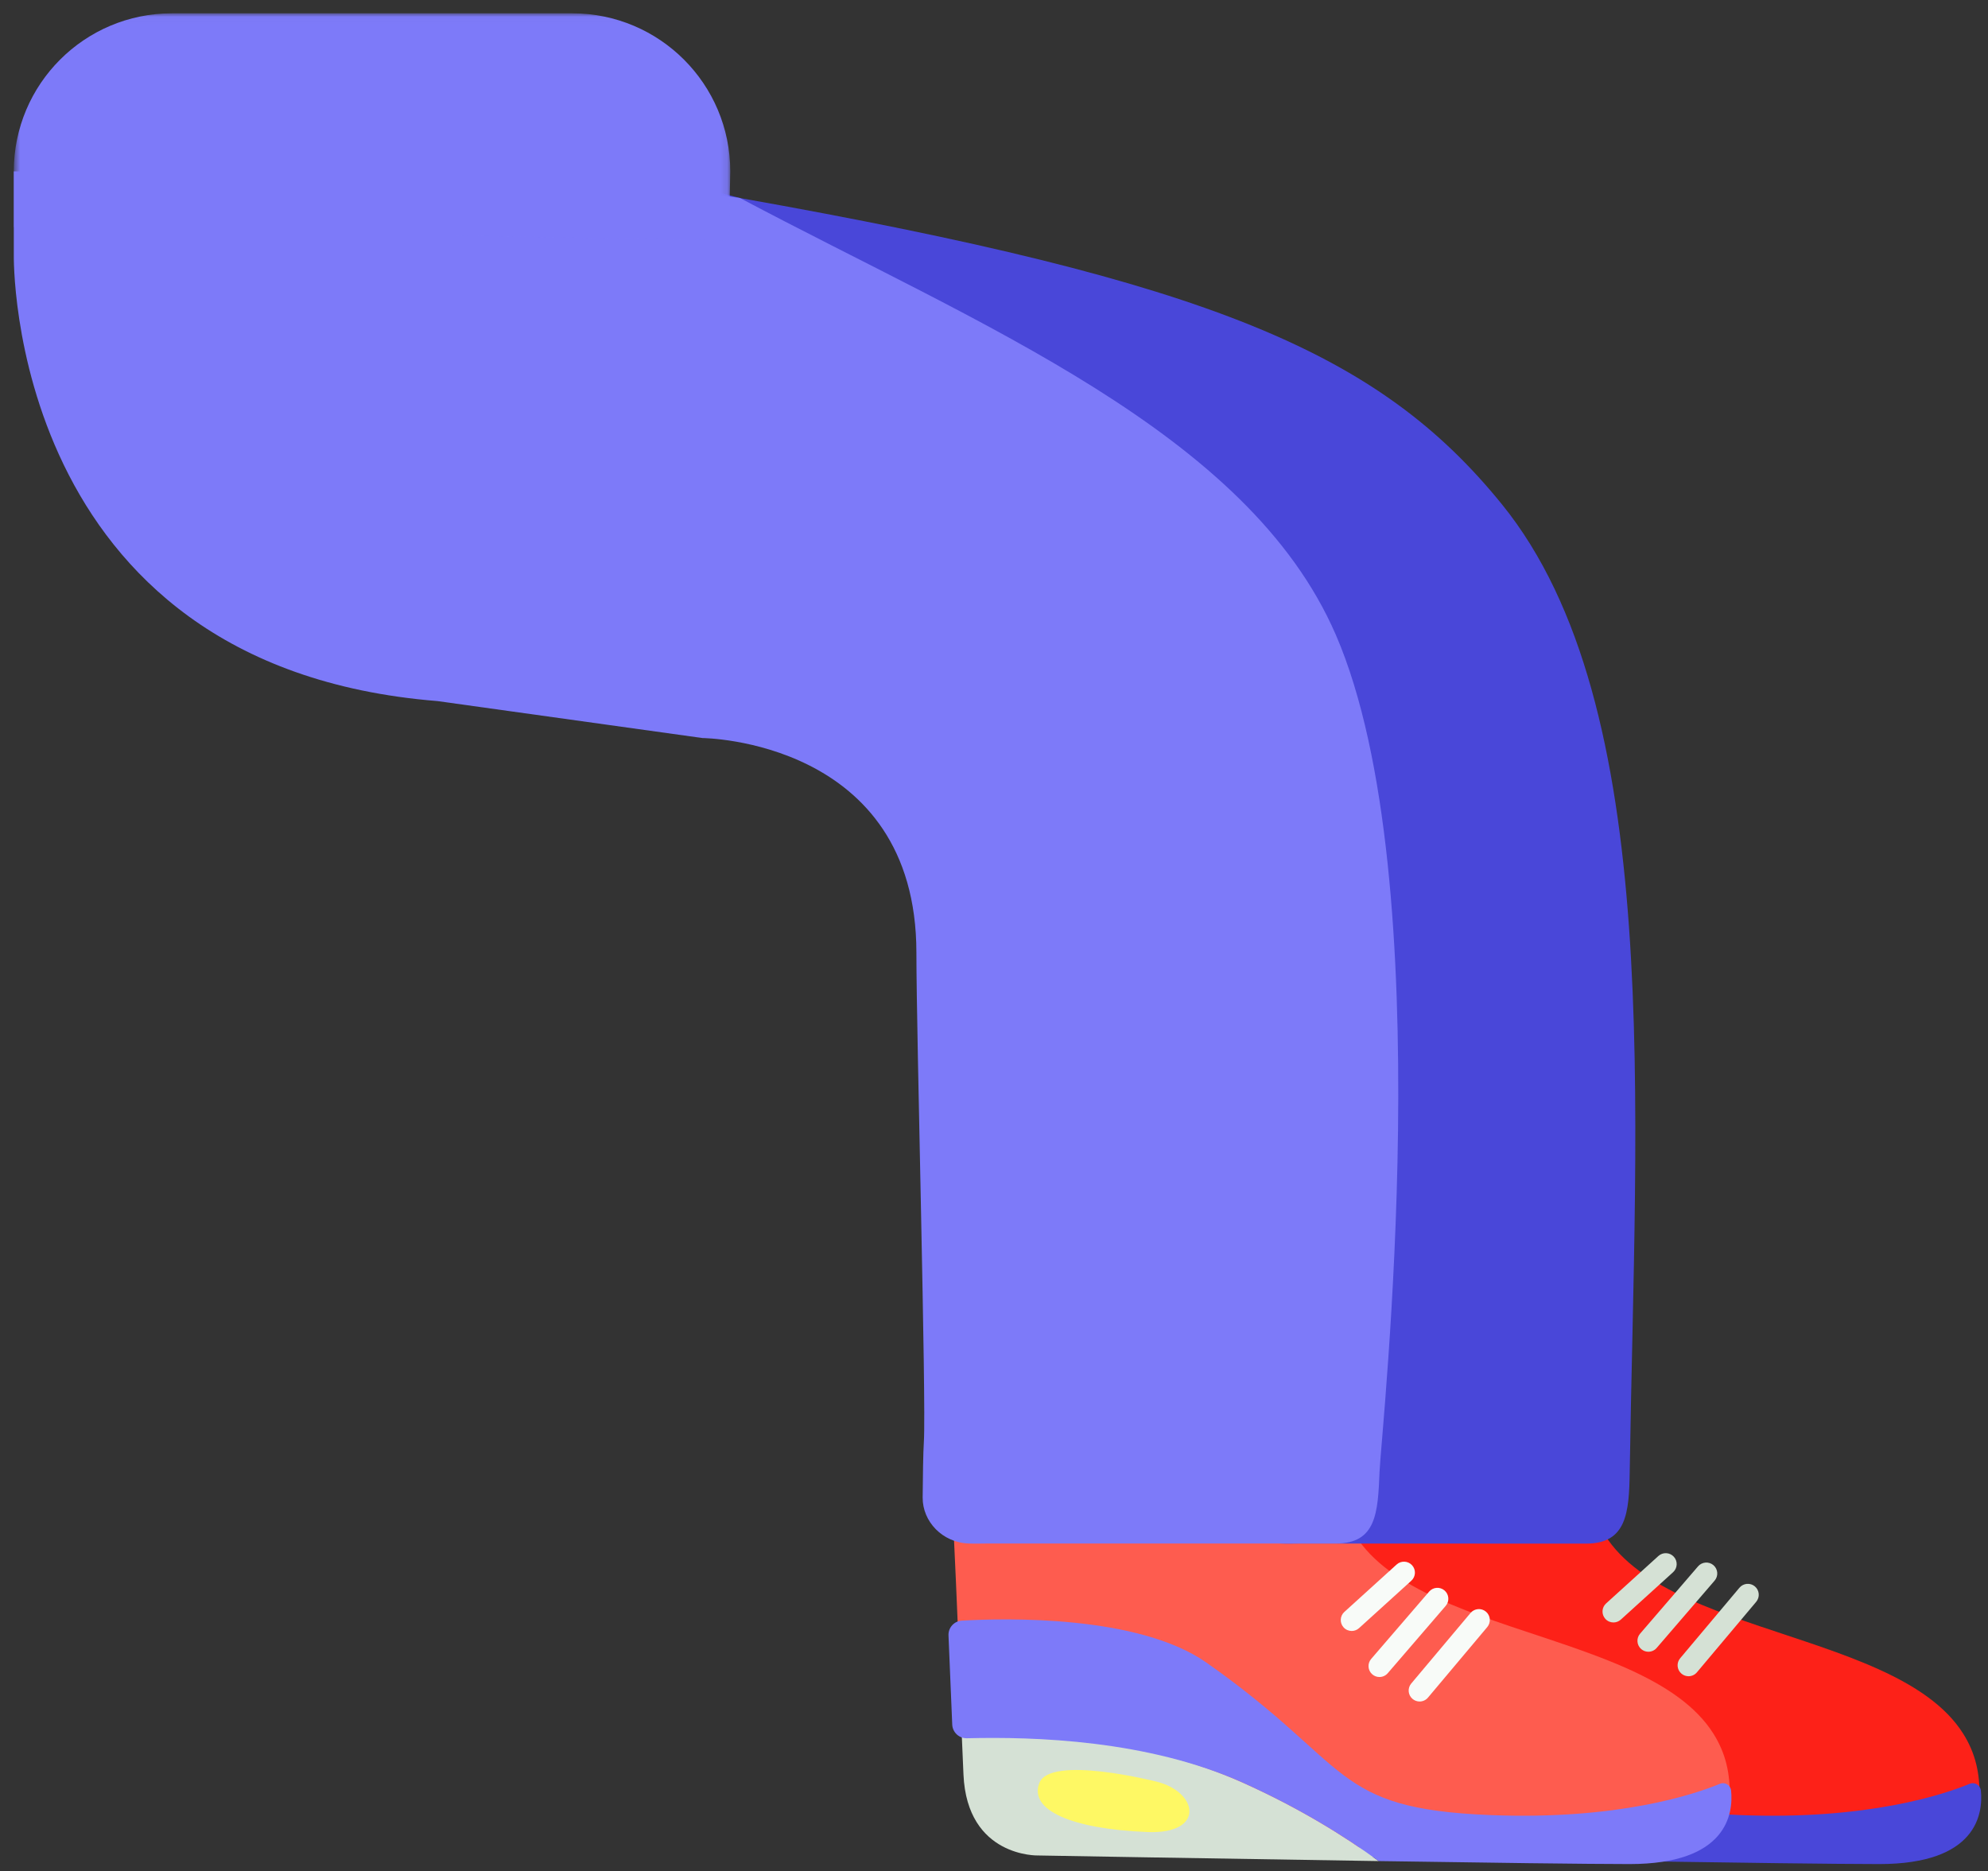 <svg viewBox="49.75 5.172 272.63 256.623" xmlns="http://www.w3.org/2000/svg" xmlns:xlink="http://www.w3.org/1999/xlink" xmlns:blush="http://design.blush" overflow="visible" width="272.63px" height="256.623px"><rect x="49.75" y="5.172" width="272.63" height="256.623" fill="#333333" stroke="none"/><defs><polygon id="lower-sittingstraight-legs-2-path-1" points="0.644 0.018 98.896 0.018 98.896 31.188 0.644 31.188"/></defs><g id="Lower Sitting/Straight Legs 2" stroke="none" stroke-width="1" fill="none" fill-rule="evenodd"><g id="Group-100" transform="translate(51, 6)"><g id="Group-87" transform="translate(0, 0.982)"><path d="M270.125,242.267 C270.051,241.533 269.934,240.826 269.768,240.148 C269.393,238.612 268.778,237.223 267.975,235.951 C267.972,235.946 267.965,235.933 267.965,235.933 L267.964,235.933 C263.122,228.287 251.208,224.99 240.072,221.219 C229.044,217.485 218.786,213.282 216.933,203.918 L163.653,205.445 C163.653,205.445 164.431,221.515 164.902,235.119 C165.11,241.106 173.654,250.816 180.013,250.997 C196.043,251.455 255.888,251.913 255.888,251.913 C255.888,251.913 270.217,251.33 270.213,243.916 C270.213,243.363 270.192,242.81 270.125,242.267" id="Fill-54" fill="#FD2118"/><path d="M230.311,228.078 C229.97,228.078 229.628,227.963 229.347,227.726 C228.712,227.193 228.63,226.247 229.164,225.613 L237.294,215.939 C237.828,215.307 238.775,215.224 239.408,215.756 C240.042,216.289 240.124,217.235 239.591,217.87 L231.46,227.544 C231.164,227.896 230.739,228.078 230.311,228.078" id="Fill-56" fill="#D5E1D5"/><path d="M224.804,224.72 C224.458,224.72 224.111,224.601 223.827,224.357 C223.2,223.816 223.127,222.869 223.668,222.241 L231.617,213.008 C232.157,212.381 233.103,212.309 233.732,212.85 C234.359,213.391 234.43,214.337 233.889,214.965 L225.942,224.199 C225.645,224.543 225.226,224.72 224.804,224.72" id="Fill-58" fill="#D5E1D5"/><path d="M220.015,220.703 C219.607,220.703 219.2,220.537 218.904,220.211 C218.347,219.598 218.394,218.648 219.007,218.093 L226.178,211.589 C226.79,211.033 227.741,211.078 228.297,211.691 C228.854,212.306 228.807,213.254 228.194,213.81 L221.023,220.314 C220.736,220.575 220.374,220.703 220.015,220.703" id="Fill-60" fill="#D5E1D5"/><path d="M164.903,236.285 C164.975,237.977 165.051,239.737 165.13,241.551 C165.627,252.94 175.357,252.66 175.357,252.66 C175.357,252.66 199.655,253.088 222.074,253.429 C217.292,249.943 211.111,246.118 203.458,242.683 C189.445,236.394 173.829,235.903 164.903,236.285" id="Fill-62" fill="#D5E1D5"/><path d="M270.402,243.766 C270.328,243.017 269.568,242.543 268.872,242.83 C265.429,244.254 254.894,247.831 237.315,247.118 C215.471,246.231 218.589,240.356 198.47,226.223 C189.116,219.652 170.847,220.107 164.912,220.452 C163.847,220.513 163.034,221.412 163.077,222.479 C163.172,224.825 163.366,229.448 163.589,234.704 C163.634,235.775 164.529,236.611 165.6,236.584 C174.879,236.351 190.399,236.823 203.458,242.684 C211.11,246.119 217.292,249.944 222.074,253.429 C236.867,253.654 250.841,253.839 256.474,253.839 C269.887,253.839 270.712,246.896 270.402,243.766" id="Fill-64" fill="#4947D9"/><path d="M235.873,242.267 C235.799,241.533 235.682,240.826 235.516,240.148 C235.141,238.612 234.527,237.223 233.723,235.951 C233.721,235.946 233.713,235.933 233.713,235.933 L233.712,235.933 C228.87,228.287 216.956,224.99 205.82,221.219 C194.793,217.485 184.534,213.282 182.681,203.918 L129.401,205.445 C129.401,205.445 130.179,221.515 130.651,235.119 C130.858,241.106 139.403,250.816 145.762,250.997 C161.791,251.455 221.636,251.913 221.636,251.913 C221.636,251.913 235.965,251.33 235.961,243.916 C235.961,243.363 235.94,242.81 235.873,242.267" id="Fill-66" fill="#FE5C4F"/><path d="M100.24,25.351 L86.237,21.691 L43.486,21.691 L43.486,33.107 L43.486,33.107 C43.486,33.107 42.385,89.589 101.587,94.34 L137.926,99.409 C137.926,99.409 167.264,99.632 167.264,128.855 C167.264,140.288 168.63,190.371 168.288,195.903 C168.191,197.492 168.145,200.693 168.123,203.574 C168.099,206.845 170.813,209.755 174.462,209.876 C175.458,209.91 175.966,209.876 176.882,209.876 C184.191,209.876 213.209,209.891 216.25,209.891 C221.821,209.891 222.161,205.682 222.246,200.029 C222.997,150.016 227.059,94.943 204.745,67.385 C187.822,46.485 164.903,36.841 100.24,25.351" id="Fill-68" fill="#4947D9"/><path d="M100.24,25.351 L75.263,21.691 L0.644,21.691 L0.644,33.107 L0.644,33.107 C0.644,33.107 -0.457,89.589 58.746,94.34 L95.084,99.409 C95.084,99.409 124.423,99.632 124.423,128.855 C124.423,140.288 125.788,190.371 125.447,195.903 C125.349,197.492 125.303,200.693 125.282,203.574 C125.258,206.845 127.971,209.755 131.62,209.876 C132.616,209.91 133.124,209.876 134.04,209.876 L181.943,209.876 C187.513,209.876 187.712,205.663 187.939,200.014 C188.16,194.525 196.474,118.813 181.943,85.254 C169.885,57.41 133.162,42.829 100.24,25.351" id="Fill-70" fill="#7D7AF9"/><g id="Group-74"><mask id="lower-sittingstraight-legs-2-mask-2" fill="#fff"><use xlink:href="#lower-sittingstraight-legs-2-path-1"/></mask><g id="Clip-73"/><path d="M77.223,0.018 L22.318,0.018 C10.347,0.018 0.644,9.721 0.644,21.691 L0.644,29.345 L98.707,31.188 L98.896,21.691 C98.896,9.721 89.193,0.018 77.223,0.018" id="Fill-72" fill="#7D7AF9" mask="url(#lower-sittingstraight-legs-2-mask-2)"/></g><path d="M193.431,231.544 C193.09,231.544 192.748,231.429 192.467,231.192 C191.832,230.659 191.75,229.713 192.284,229.078 L200.414,219.404 C200.948,218.772 201.895,218.689 202.528,219.222 C203.162,219.755 203.244,220.701 202.711,221.335 L194.58,231.009 C194.284,231.361 193.859,231.544 193.431,231.544" id="Fill-75" fill="#F8FBF8"/><path d="M187.924,228.185 C187.577,228.185 187.23,228.066 186.946,227.822 C186.319,227.282 186.247,226.334 186.788,225.706 L194.736,216.474 C195.277,215.846 196.223,215.775 196.851,216.316 C197.479,216.856 197.55,217.803 197.009,218.431 L189.062,227.664 C188.765,228.008 188.346,228.185 187.924,228.185" id="Fill-77" fill="#F8FBF8"/><path d="M184.119,221.87 C183.711,221.87 183.304,221.704 183.008,221.378 C182.451,220.764 182.498,219.815 183.111,219.259 L190.282,212.755 C190.894,212.199 191.845,212.245 192.401,212.858 C192.958,213.472 192.911,214.421 192.298,214.976 L185.127,221.48 C184.84,221.741 184.478,221.87 184.119,221.87" id="Fill-79" fill="#F8FBF8"/><path d="M130.651,236.285 C130.723,237.977 130.799,239.737 130.878,241.551 C131.375,252.94 141.104,252.66 141.104,252.66 C141.104,252.66 165.403,253.088 187.821,253.429 C183.04,249.943 176.858,246.118 169.206,242.683 C155.193,236.394 139.577,235.903 130.651,236.285" id="Fill-81" fill="#D5E1D5"/><path d="M236.15,243.766 C236.076,243.017 235.316,242.543 234.62,242.83 C231.177,244.254 220.643,247.831 203.064,247.118 C181.22,246.231 184.337,240.356 164.218,226.223 C154.864,219.652 136.595,220.107 130.661,220.452 C129.595,220.513 128.782,221.412 128.825,222.479 C128.92,224.825 129.114,229.448 129.337,234.704 C129.382,235.775 130.277,236.611 131.349,236.584 C140.628,236.351 156.147,236.823 169.207,242.684 C176.858,246.119 183.04,249.944 187.822,253.429 C202.615,253.654 216.589,253.839 222.222,253.839 C235.635,253.839 236.46,246.896 236.15,243.766" id="Fill-83" fill="#7D7AF9"/><path d="M157.29,242.518 C157.29,242.518 142.759,238.815 141.273,242.74 C139.887,246.397 145.544,249.01 156.071,249.446 C164.107,249.778 163.075,243.904 157.29,242.518" id="Fill-85" fill="#FEF864"/></g></g></g></svg>